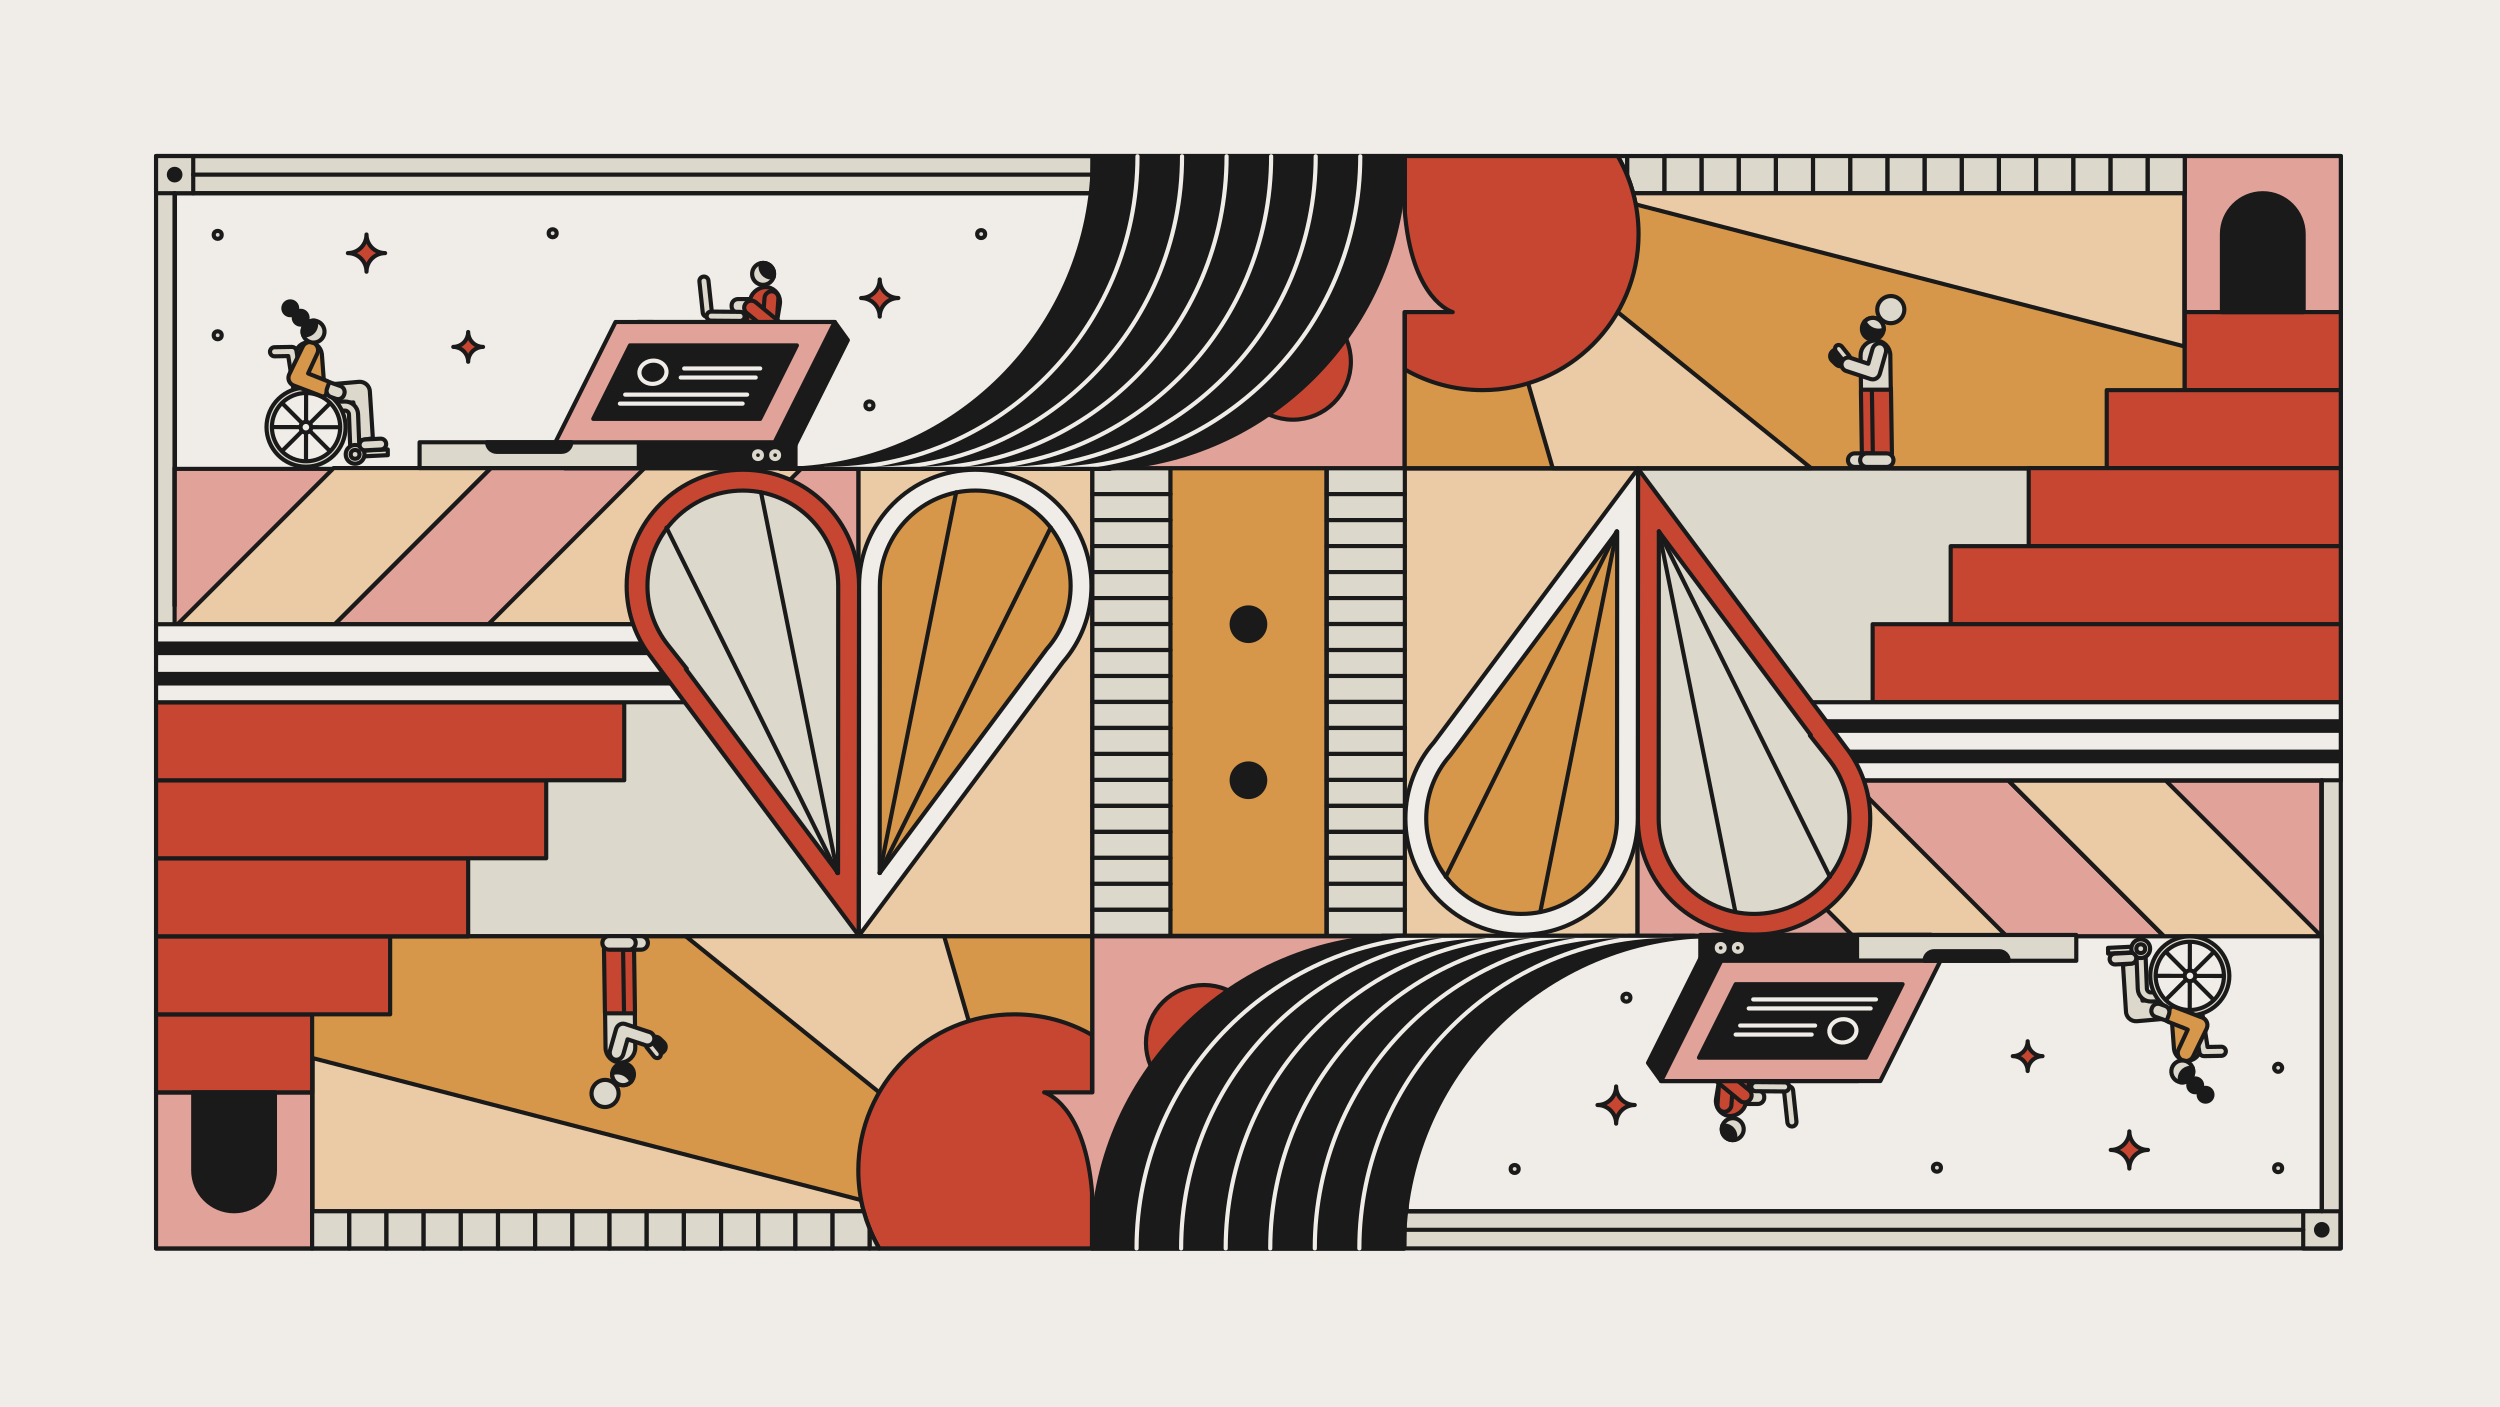 <?xml version="1.0" encoding="UTF-8"?>
<svg xmlns="http://www.w3.org/2000/svg" id="uuid-1ebfbb92-5d9c-464e-8e8c-2135dcf5ed34" viewBox="0 0 1200 675.36">
  <g id="uuid-4eacb23d-cb9f-4b96-8da6-571039897aca">
    <rect width="1200" height="675.36" style="fill:#f0ede8;"></rect>
    <rect x="74.91" y="74.9" width="1048.68" height="524.33" style="fill:#ddd8cc; stroke:#1a1a1a; stroke-linecap:round; stroke-linejoin:round; stroke-width:2px;"></rect>
    <rect x="411.99" y="218.06" width="112.36" height="231.37" style="fill:#eacba5; stroke:#1a1a1a; stroke-linecap:round; stroke-linejoin:round; stroke-width:2px;"></rect>
    <rect x="561.62" y="224.71" width="75.08" height="224.47" style="fill:#d6974a; stroke:#1a1a1a; stroke-linecap:round; stroke-linejoin:round; stroke-width:2px;"></rect>
    <rect x="83.81" y="224.71" width="328.18" height="74.9" style="fill:#e1a299; stroke:#1a1a1a; stroke-linecap:round; stroke-linejoin:round; stroke-width:2px;"></rect>
    <rect x="218.56" y="323.85" width="193.43" height="125.58" style="fill:#ddd8cc; stroke:#1a1a1a; stroke-linecap:round; stroke-linejoin:round; stroke-width:2px;"></rect>
    <g>
      <rect x="673.69" y="224.89" width="112.36" height="231.37" style="fill:#eacba5; stroke:#1a1a1a; stroke-linecap:round; stroke-linejoin:round; stroke-width:2px;"></rect>
      <rect x="786.04" y="374.71" width="328.18" height="74.9" style="fill:#e1a299; stroke:#1a1a1a; stroke-linecap:round; stroke-linejoin:round; stroke-width:2px;"></rect>
      <rect x="786.04" y="224.89" width="193.43" height="125.58" style="fill:#ddd8cc; stroke:#1a1a1a; stroke-linecap:round; stroke-linejoin:round; stroke-width:2px;"></rect>
    </g>
    <rect x="674.16" y="92.74" width="448.42" height="131.97" style="fill:#d6974a; stroke:#1a1a1a; stroke-linecap:round; stroke-linejoin:round; stroke-width:2px;"></rect>
    <rect x="83.97" y="92.74" width="448.73" height="132.32" style="fill:#f0ede8; stroke:#1a1a1a; stroke-linecap:round; stroke-linejoin:round; stroke-width:2px;"></rect>
    <g>
      <g>
        <polygon points="160.75 299.62 235.65 224.67 160.16 224.67 85.25 299.62 160.75 299.62" style="fill:#eacba5; stroke:#1a1a1a; stroke-linecap:round; stroke-linejoin:round; stroke-width:2px;"></polygon>
        <polygon points="236.27 299.62 311.18 224.67 235.68 224.67 160.78 299.62 236.27 299.62" style="fill:#e1a299; stroke:#1a1a1a; stroke-linecap:round; stroke-linejoin:round; stroke-width:2px;"></polygon>
      </g>
      <polygon points="309.96 299.62 384.86 224.67 309.37 224.67 234.46 299.62 309.96 299.62" style="fill:#eacba5; stroke:#1a1a1a; stroke-linecap:round; stroke-linejoin:round; stroke-width:2px;"></polygon>
    </g>
    <g>
      <polygon points="890.36 374.68 965.27 449.64 889.77 449.64 814.87 374.68 890.36 374.68" style="fill:#eacba5; stroke:#1a1a1a; stroke-linecap:round; stroke-linejoin:round; stroke-width:2px;"></polygon>
      <g>
        <polygon points="964.05 374.68 1038.95 449.64 963.46 449.64 888.55 374.68 964.05 374.68" style="fill:#e1a299; stroke:#1a1a1a; stroke-linecap:round; stroke-linejoin:round; stroke-width:2px;"></polygon>
        <polygon points="1039.57 374.68 1114.48 449.64 1038.98 449.64 964.08 374.68 1039.57 374.68" style="fill:#eacba5; stroke:#1a1a1a; stroke-linecap:round; stroke-linejoin:round; stroke-width:2px;"></polygon>
      </g>
    </g>
    <rect x="1048.69" y="74.9" width="74.91" height="112.12" style="fill:#e1a299; stroke:#1a1a1a; stroke-linecap:round; stroke-linejoin:round; stroke-width:2px;"></rect>
    <rect x="1048.68" y="149.81" width="74.91" height="37.45" style="fill:#c64632; stroke:#1a1a1a; stroke-linecap:round; stroke-linejoin:round; stroke-width:2px;"></rect>
    <rect x="1011.23" y="187.26" width="112.36" height="37.45" style="fill:#c64632; stroke:#1a1a1a; stroke-linecap:round; stroke-linejoin:round; stroke-width:2px;"></rect>
    <rect x="973.78" y="224.71" width="149.81" height="37.45" style="fill:#c64632; stroke:#1a1a1a; stroke-linecap:round; stroke-linejoin:round; stroke-width:2px;"></rect>
    <rect x="936.33" y="262.16" width="187.26" height="37.45" style="fill:#c64632; stroke:#1a1a1a; stroke-linecap:round; stroke-linejoin:round; stroke-width:2px;"></rect>
    <rect x="898.87" y="299.61" width="224.72" height="37.45" style="fill:#c64632; stroke:#1a1a1a; stroke-linecap:round; stroke-linejoin:round; stroke-width:2px;"></rect>
    <rect x="861.42" y="337.07" width="262.17" height="37.45" style="fill:#f0ede8; stroke:#1a1a1a; stroke-linecap:round; stroke-linejoin:round; stroke-width:2px;"></rect>
    <path d="m1086.14,92.75c-10.83,0-19.61,8.78-19.61,19.61v37.45h39.22v-37.45c0-10.83-8.78-19.61-19.61-19.61Z" style="fill:#1a1a1a; stroke:#1a1a1a; stroke-linecap:round; stroke-linejoin:round; stroke-width:2px;"></path>
    <g>
      <rect x="1030.84" y="74.9" width="17.84" height="17.84" style="fill:#ddd8cc; stroke:#1a1a1a; stroke-linecap:round; stroke-linejoin:round; stroke-width:2px;"></rect>
      <rect x="1012.99" y="74.9" width="17.84" height="17.84" style="fill:#ddd8cc; stroke:#1a1a1a; stroke-linecap:round; stroke-linejoin:round; stroke-width:2px;"></rect>
      <rect x="995.15" y="74.9" width="17.84" height="17.84" style="fill:#ddd8cc; stroke:#1a1a1a; stroke-linecap:round; stroke-linejoin:round; stroke-width:2px;"></rect>
      <rect x="977.3" y="74.9" width="17.84" height="17.84" style="fill:#ddd8cc; stroke:#1a1a1a; stroke-linecap:round; stroke-linejoin:round; stroke-width:2px;"></rect>
      <rect x="959.46" y="74.9" width="17.84" height="17.84" style="fill:#ddd8cc; stroke:#1a1a1a; stroke-linecap:round; stroke-linejoin:round; stroke-width:2px;"></rect>
      <rect x="941.61" y="74.9" width="17.84" height="17.84" style="fill:#ddd8cc; stroke:#1a1a1a; stroke-linecap:round; stroke-linejoin:round; stroke-width:2px;"></rect>
      <rect x="923.77" y="74.9" width="17.84" height="17.84" style="fill:#ddd8cc; stroke:#1a1a1a; stroke-linecap:round; stroke-linejoin:round; stroke-width:2px;"></rect>
      <rect x="905.92" y="74.9" width="17.84" height="17.84" style="fill:#ddd8cc; stroke:#1a1a1a; stroke-linecap:round; stroke-linejoin:round; stroke-width:2px;"></rect>
      <rect x="888.08" y="74.9" width="17.84" height="17.84" style="fill:#ddd8cc; stroke:#1a1a1a; stroke-linecap:round; stroke-linejoin:round; stroke-width:2px;"></rect>
      <rect x="870.24" y="74.9" width="17.84" height="17.84" style="fill:#ddd8cc; stroke:#1a1a1a; stroke-linecap:round; stroke-linejoin:round; stroke-width:2px;"></rect>
      <rect x="852.39" y="74.9" width="17.84" height="17.84" style="fill:#ddd8cc; stroke:#1a1a1a; stroke-linecap:round; stroke-linejoin:round; stroke-width:2px;"></rect>
      <rect x="834.55" y="74.9" width="17.84" height="17.84" style="fill:#ddd8cc; stroke:#1a1a1a; stroke-linecap:round; stroke-linejoin:round; stroke-width:2px;"></rect>
      <rect x="816.7" y="74.9" width="17.84" height="17.84" style="fill:#ddd8cc; stroke:#1a1a1a; stroke-linecap:round; stroke-linejoin:round; stroke-width:2px;"></rect>
      <rect x="798.86" y="74.9" width="17.84" height="17.84" style="fill:#ddd8cc; stroke:#1a1a1a; stroke-linecap:round; stroke-linejoin:round; stroke-width:2px;"></rect>
      <path d="m798.86,74.91v17.84h-14.94c-.8-2.94-1.77-5.81-2.91-8.59v-9.25h17.85Z" style="fill:#ddd8cc; stroke:#1a1a1a; stroke-linecap:round; stroke-linejoin:round; stroke-width:2px;"></path>
      <path d="m781.01,74.91v9.25c-1.3-3.2-2.81-6.29-4.52-9.25h4.52Z" style="fill:#ddd8cc; stroke:#1a1a1a; stroke-linecap:round; stroke-linejoin:round; stroke-width:2px;"></path>
    </g>
    <g>
      <polygon points="733.5 184.01 745.31 224.71 869.3 224.71 776.49 149.81 743.55 145.81 733.5 184.01" style="fill:#eacba5; stroke:#1a1a1a; stroke-linecap:round; stroke-linejoin:round; stroke-width:2px;"></polygon>
      <polyline points="785.15 98.11 1048.45 166.26 1048.45 92.75 783.92 92.75 785.15 98.11" style="fill:#eacba5; stroke:#1a1a1a; stroke-linecap:round; stroke-linejoin:round; stroke-width:2px;"></polyline>
      <path d="m786.51,112.35c0,41.37-33.53,74.91-74.9,74.91-13.57,0-26.3-3.61-37.27-9.92v-102.44h102.15c6.37,11.02,10.02,23.81,10.02,37.45Z" style="fill:#c64632; stroke:#1a1a1a; stroke-linecap:round; stroke-linejoin:round; stroke-width:2px;"></path>
    </g>
    <g>
      <rect x="524.34" y="224.71" width="37.45" height="12.47" style="fill:#ddd8cc; stroke:#1a1a1a; stroke-linecap:round; stroke-linejoin:round; stroke-width:2px;"></rect>
      <rect x="524.34" y="237.18" width="37.45" height="12.47" style="fill:#ddd8cc; stroke:#1a1a1a; stroke-linecap:round; stroke-linejoin:round; stroke-width:2px;"></rect>
      <rect x="524.34" y="249.65" width="37.45" height="12.47" style="fill:#ddd8cc; stroke:#1a1a1a; stroke-linecap:round; stroke-linejoin:round; stroke-width:2px;"></rect>
      <rect x="524.34" y="262.12" width="37.45" height="12.47" style="fill:#ddd8cc; stroke:#1a1a1a; stroke-linecap:round; stroke-linejoin:round; stroke-width:2px;"></rect>
      <rect x="524.34" y="274.6" width="37.45" height="12.47" style="fill:#ddd8cc; stroke:#1a1a1a; stroke-linecap:round; stroke-linejoin:round; stroke-width:2px;"></rect>
      <rect x="524.34" y="287.07" width="37.45" height="12.47" style="fill:#ddd8cc; stroke:#1a1a1a; stroke-linecap:round; stroke-linejoin:round; stroke-width:2px;"></rect>
      <rect x="524.34" y="299.54" width="37.45" height="12.47" style="fill:#ddd8cc; stroke:#1a1a1a; stroke-linecap:round; stroke-linejoin:round; stroke-width:2px;"></rect>
      <rect x="524.34" y="312.01" width="37.45" height="12.47" style="fill:#ddd8cc; stroke:#1a1a1a; stroke-linecap:round; stroke-linejoin:round; stroke-width:2px;"></rect>
      <rect x="524.34" y="324.48" width="37.45" height="12.47" style="fill:#ddd8cc; stroke:#1a1a1a; stroke-linecap:round; stroke-linejoin:round; stroke-width:2px;"></rect>
      <rect x="524.34" y="336.95" width="37.45" height="12.47" style="fill:#ddd8cc; stroke:#1a1a1a; stroke-linecap:round; stroke-linejoin:round; stroke-width:2px;"></rect>
      <rect x="524.34" y="349.42" width="37.45" height="12.47" style="fill:#ddd8cc; stroke:#1a1a1a; stroke-linecap:round; stroke-linejoin:round; stroke-width:2px;"></rect>
      <rect x="524.34" y="361.89" width="37.45" height="12.47" style="fill:#ddd8cc; stroke:#1a1a1a; stroke-linecap:round; stroke-linejoin:round; stroke-width:2px;"></rect>
      <rect x="524.34" y="374.36" width="37.45" height="12.47" style="fill:#ddd8cc; stroke:#1a1a1a; stroke-linecap:round; stroke-linejoin:round; stroke-width:2px;"></rect>
      <rect x="524.34" y="386.83" width="37.45" height="12.47" style="fill:#ddd8cc; stroke:#1a1a1a; stroke-linecap:round; stroke-linejoin:round; stroke-width:2px;"></rect>
      <rect x="524.34" y="399.31" width="37.45" height="12.47" style="fill:#ddd8cc; stroke:#1a1a1a; stroke-linecap:round; stroke-linejoin:round; stroke-width:2px;"></rect>
      <rect x="524.34" y="411.78" width="37.45" height="12.47" style="fill:#ddd8cc; stroke:#1a1a1a; stroke-linecap:round; stroke-linejoin:round; stroke-width:2px;"></rect>
      <rect x="524.34" y="424.25" width="37.45" height="12.47" style="fill:#ddd8cc; stroke:#1a1a1a; stroke-linecap:round; stroke-linejoin:round; stroke-width:2px;"></rect>
      <rect x="524.34" y="436.72" width="37.45" height="12.47" style="fill:#ddd8cc; stroke:#1a1a1a; stroke-linecap:round; stroke-linejoin:round; stroke-width:2px;"></rect>
    </g>
    <g>
      <rect x="636.88" y="224.71" width="37.45" height="12.47" style="fill:#ddd8cc; stroke:#1a1a1a; stroke-linecap:round; stroke-linejoin:round; stroke-width:2px;"></rect>
      <rect x="636.88" y="237.18" width="37.45" height="12.47" style="fill:#ddd8cc; stroke:#1a1a1a; stroke-linecap:round; stroke-linejoin:round; stroke-width:2px;"></rect>
      <rect x="636.88" y="249.65" width="37.45" height="12.47" style="fill:#ddd8cc; stroke:#1a1a1a; stroke-linecap:round; stroke-linejoin:round; stroke-width:2px;"></rect>
      <rect x="636.88" y="262.12" width="37.45" height="12.47" style="fill:#ddd8cc; stroke:#1a1a1a; stroke-linecap:round; stroke-linejoin:round; stroke-width:2px;"></rect>
      <rect x="636.88" y="274.6" width="37.45" height="12.47" style="fill:#ddd8cc; stroke:#1a1a1a; stroke-linecap:round; stroke-linejoin:round; stroke-width:2px;"></rect>
      <rect x="636.88" y="287.07" width="37.45" height="12.47" style="fill:#ddd8cc; stroke:#1a1a1a; stroke-linecap:round; stroke-linejoin:round; stroke-width:2px;"></rect>
      <rect x="636.88" y="299.54" width="37.45" height="12.47" style="fill:#ddd8cc; stroke:#1a1a1a; stroke-linecap:round; stroke-linejoin:round; stroke-width:2px;"></rect>
      <rect x="636.88" y="312.01" width="37.45" height="12.47" style="fill:#ddd8cc; stroke:#1a1a1a; stroke-linecap:round; stroke-linejoin:round; stroke-width:2px;"></rect>
      <rect x="636.88" y="324.48" width="37.45" height="12.47" style="fill:#ddd8cc; stroke:#1a1a1a; stroke-linecap:round; stroke-linejoin:round; stroke-width:2px;"></rect>
      <rect x="636.88" y="336.95" width="37.45" height="12.47" style="fill:#ddd8cc; stroke:#1a1a1a; stroke-linecap:round; stroke-linejoin:round; stroke-width:2px;"></rect>
      <rect x="636.88" y="349.42" width="37.45" height="12.47" style="fill:#ddd8cc; stroke:#1a1a1a; stroke-linecap:round; stroke-linejoin:round; stroke-width:2px;"></rect>
      <rect x="636.88" y="361.89" width="37.45" height="12.47" style="fill:#ddd8cc; stroke:#1a1a1a; stroke-linecap:round; stroke-linejoin:round; stroke-width:2px;"></rect>
      <rect x="636.88" y="374.36" width="37.45" height="12.47" style="fill:#ddd8cc; stroke:#1a1a1a; stroke-linecap:round; stroke-linejoin:round; stroke-width:2px;"></rect>
      <rect x="636.88" y="386.83" width="37.45" height="12.47" style="fill:#ddd8cc; stroke:#1a1a1a; stroke-linecap:round; stroke-linejoin:round; stroke-width:2px;"></rect>
      <rect x="636.88" y="399.31" width="37.45" height="12.47" style="fill:#ddd8cc; stroke:#1a1a1a; stroke-linecap:round; stroke-linejoin:round; stroke-width:2px;"></rect>
      <rect x="636.88" y="411.78" width="37.45" height="12.47" style="fill:#ddd8cc; stroke:#1a1a1a; stroke-linecap:round; stroke-linejoin:round; stroke-width:2px;"></rect>
      <rect x="636.88" y="424.25" width="37.45" height="12.47" style="fill:#ddd8cc; stroke:#1a1a1a; stroke-linecap:round; stroke-linejoin:round; stroke-width:2px;"></rect>
      <rect x="636.88" y="436.72" width="37.45" height="12.47" style="fill:#ddd8cc; stroke:#1a1a1a; stroke-linecap:round; stroke-linejoin:round; stroke-width:2px;"></rect>
    </g>
    <circle cx="599.25" cy="299.62" r="8.05" style="fill:#1a1a1a; stroke:#1a1a1a; stroke-linecap:round; stroke-linejoin:round; stroke-width:2px;"></circle>
    <circle cx="599.25" cy="374.52" r="8.05" style="fill:#1a1a1a; stroke:#1a1a1a; stroke-linecap:round; stroke-linejoin:round; stroke-width:2px;"></circle>
    <path d="m674.16,99.77v-24.87h-149.81v149.81h149.81v-74.9h23.15s-20.04-5.47-23.15-50.03h0Z" style="fill:#e1a299; stroke:#1a1a1a; stroke-linecap:round; stroke-linejoin:round; stroke-width:2px;"></path>
    <rect x="675.18" y="449.43" width="439.3" height="131.96" style="fill:#f0ede8; stroke:#1a1a1a; stroke-linecap:round; stroke-linejoin:round; stroke-width:2px;"></rect>
    <rect x="75.92" y="449.43" width="448.42" height="131.96" style="fill:#d6974a; stroke:#1a1a1a; stroke-linecap:round; stroke-linejoin:round; stroke-width:2px;"></rect>
    <rect x="74.91" y="524.33" width="74.91" height="74.91" style="fill:#e1a299; stroke:#1a1a1a; stroke-linecap:round; stroke-linejoin:round; stroke-width:2px;"></rect>
    <g>
      <polygon points="465.01 490.13 453.2 449.43 329.2 449.43 422.01 524.33 454.95 528.33 465.01 490.13" style="fill:#eacba5; stroke:#1a1a1a; stroke-linecap:round; stroke-linejoin:round; stroke-width:2px;"></polygon>
      <polyline points="413.35 576.04 150.05 507.88 150.05 581.39 414.59 581.39 413.35 576.04" style="fill:#eacba5; stroke:#1a1a1a; stroke-linecap:round; stroke-linejoin:round; stroke-width:2px;"></polyline>
      <path d="m411.99,561.79c0-41.37,33.53-74.91,74.9-74.91,13.57,0,26.3,3.61,37.27,9.92v102.44h-102.15c-6.37-11.02-10.02-23.81-10.02-37.45Z" style="fill:#c64632; stroke:#1a1a1a; stroke-linecap:round; stroke-linejoin:round; stroke-width:2px;"></path>
    </g>
    <rect x="74.91" y="486.88" width="74.91" height="37.45" style="fill:#c64632; stroke:#1a1a1a; stroke-linecap:round; stroke-linejoin:round; stroke-width:2px;"></rect>
    <rect x="74.91" y="449.43" width="112.36" height="37.45" style="fill:#c64632; stroke:#1a1a1a; stroke-linecap:round; stroke-linejoin:round; stroke-width:2px;"></rect>
    <rect x="74.91" y="411.97" width="149.81" height="37.45" style="fill:#c64632; stroke:#1a1a1a; stroke-linecap:round; stroke-linejoin:round; stroke-width:2px;"></rect>
    <rect x="74.92" y="374.52" width="187.26" height="37.45" style="fill:#c64632; stroke:#1a1a1a; stroke-linecap:round; stroke-linejoin:round; stroke-width:2px;"></rect>
    <rect x="74.91" y="337.08" width="224.72" height="37.45" style="fill:#c64632; stroke:#1a1a1a; stroke-linecap:round; stroke-linejoin:round; stroke-width:2px;"></rect>
    <rect x="74.91" y="299.63" width="262.17" height="37.45" style="fill:#f0ede8; stroke:#1a1a1a; stroke-linecap:round; stroke-linejoin:round; stroke-width:2px;"></rect>
    <path d="m112.36,581.39c10.83,0,19.61-8.78,19.61-19.61v-37.45h-39.22v37.45c0,10.83,8.78,19.61,19.61,19.61Z" style="fill:#1a1a1a; stroke:#1a1a1a; stroke-linecap:round; stroke-linejoin:round; stroke-width:2px;"></path>
    <g>
      <rect x="149.82" y="581.4" width="17.84" height="17.84" style="fill:#ddd8cc; stroke:#1a1a1a; stroke-linecap:round; stroke-linejoin:round; stroke-width:2px;"></rect>
      <rect x="167.67" y="581.4" width="17.84" height="17.84" style="fill:#ddd8cc; stroke:#1a1a1a; stroke-linecap:round; stroke-linejoin:round; stroke-width:2px;"></rect>
      <rect x="185.51" y="581.4" width="17.84" height="17.84" style="fill:#ddd8cc; stroke:#1a1a1a; stroke-linecap:round; stroke-linejoin:round; stroke-width:2px;"></rect>
      <rect x="203.36" y="581.4" width="17.84" height="17.84" style="fill:#ddd8cc; stroke:#1a1a1a; stroke-linecap:round; stroke-linejoin:round; stroke-width:2px;"></rect>
      <rect x="221.2" y="581.4" width="17.84" height="17.84" style="fill:#ddd8cc; stroke:#1a1a1a; stroke-linecap:round; stroke-linejoin:round; stroke-width:2px;"></rect>
      <rect x="239.05" y="581.4" width="17.84" height="17.84" style="fill:#ddd8cc; stroke:#1a1a1a; stroke-linecap:round; stroke-linejoin:round; stroke-width:2px;"></rect>
      <rect x="256.89" y="581.4" width="17.84" height="17.84" style="fill:#ddd8cc; stroke:#1a1a1a; stroke-linecap:round; stroke-linejoin:round; stroke-width:2px;"></rect>
      <rect x="274.74" y="581.4" width="17.84" height="17.84" style="fill:#ddd8cc; stroke:#1a1a1a; stroke-linecap:round; stroke-linejoin:round; stroke-width:2px;"></rect>
      <rect x="292.58" y="581.4" width="17.84" height="17.84" style="fill:#ddd8cc; stroke:#1a1a1a; stroke-linecap:round; stroke-linejoin:round; stroke-width:2px;"></rect>
      <rect x="310.43" y="581.4" width="17.84" height="17.84" style="fill:#ddd8cc; stroke:#1a1a1a; stroke-linecap:round; stroke-linejoin:round; stroke-width:2px;"></rect>
      <rect x="328.27" y="581.4" width="17.84" height="17.84" style="fill:#ddd8cc; stroke:#1a1a1a; stroke-linecap:round; stroke-linejoin:round; stroke-width:2px;"></rect>
      <rect x="346.12" y="581.4" width="17.84" height="17.84" style="fill:#ddd8cc; stroke:#1a1a1a; stroke-linecap:round; stroke-linejoin:round; stroke-width:2px;"></rect>
      <rect x="363.96" y="581.4" width="17.84" height="17.84" style="fill:#ddd8cc; stroke:#1a1a1a; stroke-linecap:round; stroke-linejoin:round; stroke-width:2px;"></rect>
      <rect x="381.81" y="581.4" width="17.84" height="17.84" style="fill:#ddd8cc; stroke:#1a1a1a; stroke-linecap:round; stroke-linejoin:round; stroke-width:2px;"></rect>
      <path d="m399.64,599.23v-17.84h14.94c.8,2.94,1.77,5.81,2.91,8.59v9.25h-17.85Z" style="fill:#ddd8cc; stroke:#1a1a1a; stroke-linecap:round; stroke-linejoin:round; stroke-width:2px;"></path>
      <path d="m417.49,599.23v-9.25c1.3,3.2,2.81,6.29,4.52,9.25h-4.52Z" style="fill:#ddd8cc; stroke:#1a1a1a; stroke-linecap:round; stroke-linejoin:round; stroke-width:2px;"></path>
    </g>
    <path d="m524.35,574.37v24.87h149.81v-149.81h-149.81v74.9h-23.15s20.04,5.47,23.15,50.03h0Z" style="fill:#e1a299; stroke:#1a1a1a; stroke-linecap:round; stroke-linejoin:round; stroke-width:2px;"></path>
    <g>
      <rect x="74.91" y="308.9" width="274.25" height="4.55" style="fill:#1a1a1a; stroke:#1a1a1a; stroke-linecap:round; stroke-linejoin:round; stroke-width:2px;"></rect>
      <rect x="74.91" y="323.49" width="274.25" height="4.55" style="fill:#1a1a1a; stroke:#1a1a1a; stroke-linecap:round; stroke-linejoin:round; stroke-width:2px;"></rect>
    </g>
    <g>
      <rect x="849.1" y="346.23" width="274.25" height="4.55" style="fill:#1a1a1a; stroke:#1a1a1a; stroke-linecap:round; stroke-linejoin:round; stroke-width:2px;"></rect>
      <rect x="849.1" y="360.82" width="274.25" height="4.55" style="fill:#1a1a1a; stroke:#1a1a1a; stroke-linecap:round; stroke-linejoin:round; stroke-width:2px;"></rect>
    </g>
    <g>
      <g>
        <rect x="74.91" y="74.9" width="17.84" height="17.84" style="fill:#ddd8cc; stroke:#1a1a1a; stroke-linecap:round; stroke-linejoin:round; stroke-width:2px;"></rect>
        <circle cx="83.83" cy="83.82" r="2.76" style="fill:#1a1a1a; stroke:#1a1a1a; stroke-linecap:round; stroke-linejoin:round; stroke-width:2px;"></circle>
      </g>
      <line x1="92.75" y1="92.74" x2="523.91" y2="92.74" style="fill:none; stroke:#1a1a1a; stroke-linecap:round; stroke-linejoin:round; stroke-width:2px;"></line>
      <line x1="92.75" y1="83.82" x2="523.91" y2="83.82" style="fill:none; stroke:#1a1a1a; stroke-linecap:round; stroke-linejoin:round; stroke-width:2px;"></line>
      <line x1="83.81" y1="92.74" x2="83.81" y2="290.72" style="fill:none; stroke:#1a1a1a; stroke-linecap:round; stroke-linejoin:round; stroke-width:2px;"></line>
    </g>
    <g>
      <g>
        <rect x="1105.54" y="581.4" width="17.84" height="17.84" style="fill:#ddd8cc; stroke:#1a1a1a; stroke-linecap:round; stroke-linejoin:round; stroke-width:2px;"></rect>
        <circle cx="1114.45" cy="590.31" r="2.76" style="fill:#1a1a1a; stroke:#1a1a1a; stroke-linecap:round; stroke-linejoin:round; stroke-width:2px;"></circle>
      </g>
      <line x1="1105.53" y1="581.39" x2="674.37" y2="581.39" style="fill:none; stroke:#1a1a1a; stroke-linecap:round; stroke-linejoin:round; stroke-width:2px;"></line>
      <line x1="1105.53" y1="590.31" x2="674.37" y2="590.31" style="fill:none; stroke:#1a1a1a; stroke-linecap:round; stroke-linejoin:round; stroke-width:2px;"></line>
      <line x1="1114.48" y1="581.39" x2="1114.48" y2="374.52" style="fill:none; stroke:#1a1a1a; stroke-linecap:round; stroke-linejoin:round; stroke-width:2px;"></line>
    </g>
    <line x1="92.75" y1="74.9" x2="523.91" y2="74.9" style="fill:none; stroke:#1a1a1a; stroke-linecap:round; stroke-linejoin:round; stroke-width:2px;"></line>
    <path d="m412.35,281.32h0v-.07c0-30.81-24.98-55.78-55.78-55.78s-55.78,24.98-55.78,55.78c0,13.1,4.53,25.14,12.09,34.66h-.02l98.87,132.58.52.7.1-167.87Z" style="fill:#c64632; stroke:#1a1a1a; stroke-linecap:round; stroke-linejoin:round; stroke-width:2px;"></path>
    <path d="m329.23,321.14l.44-.14-8.97-11.31c-6.49-8.17-9.92-18.01-9.92-28.44,0-25.25,20.54-45.78,45.78-45.78s45.78,20.54,45.78,45.78l-.08,137.83-73.04-97.93h.01Z" style="fill:#ddd8cc; stroke:#1a1a1a; stroke-linecap:round; stroke-linejoin:round; stroke-width:2px;"></path>
    <path d="m412.25,449.19l.52-.7,97.41-130.61c8.54-9.8,13.73-22.6,13.73-36.63,0-30.81-24.98-55.78-55.78-55.78s-55.78,24.98-55.78,55.78v.07l-.1,167.87h0Z" style="fill:#f0ede8; stroke:#1a1a1a; stroke-linecap:round; stroke-linejoin:round; stroke-width:2px;"></path>
    <path d="m422.34,281.1c.08-25.18,20.59-45.64,45.78-45.64s45.78,20.54,45.78,45.78c0,11.05-4,21.72-11.27,30.06l-.25.29-80.13,107.44.08-137.93h0Z" style="fill:#d6974a; stroke:#1a1a1a; stroke-linecap:round; stroke-linejoin:round; stroke-width:2px;"></path>
    <circle cx="620.6" cy="173.63" r="27.82" style="fill:#c64632; stroke:#1a1a1a; stroke-linecap:round; stroke-linejoin:round; stroke-width:2px;"></circle>
    <g>
      <path d="m524.27,225.07c82.87,0,150.05-67.18,150.05-150.05h-149.72c0,82.87-67.18,150.05-150.05,150.05h149.72Z" style="fill:#1a1a1a; stroke:#1a1a1a; stroke-linecap:round; stroke-linejoin:round; stroke-width:2px;"></path>
      <path d="m502.88,225.07c82.87,0,150.05-67.18,150.05-150.05" style="fill:none; stroke:#f0ede8; stroke-linecap:round; stroke-linejoin:round; stroke-width:2px;"></path>
      <path d="m631.54,75.02c0,82.87-67.18,150.05-150.05,150.05" style="fill:none; stroke:#f0ede8; stroke-linecap:round; stroke-linejoin:round; stroke-width:2px;"></path>
      <path d="m610.15,75.02c0,82.87-67.18,150.05-150.05,150.05" style="fill:none; stroke:#f0ede8; stroke-linecap:round; stroke-linejoin:round; stroke-width:2px;"></path>
      <path d="m588.76,75.02c0,82.87-67.18,150.05-150.05,150.05" style="fill:none; stroke:#f0ede8; stroke-linecap:round; stroke-linejoin:round; stroke-width:2px;"></path>
      <path d="m567.38,75.02c0,82.87-67.18,150.05-150.05,150.05" style="fill:none; stroke:#f0ede8; stroke-linecap:round; stroke-linejoin:round; stroke-width:2px;"></path>
      <path d="m545.99,75.02c0,82.87-67.18,150.05-150.05,150.05" style="fill:none; stroke:#f0ede8; stroke-linecap:round; stroke-linejoin:round; stroke-width:2px;"></path>
    </g>
    <g>
      <circle cx="577.88" cy="500.63" r="27.82" style="fill:#c64632; stroke:#1a1a1a; stroke-linecap:round; stroke-linejoin:round; stroke-width:2px;"></circle>
      <g>
        <path d="m674.21,449.19c-82.87,0-150.05,67.18-150.05,150.05h149.72c0-82.87,67.18-150.05,150.05-150.05h-149.72,0Z" style="fill:#1a1a1a; stroke:#1a1a1a; stroke-linecap:round; stroke-linejoin:round; stroke-width:2px;"></path>
        <path d="m695.6,449.19c-82.87,0-150.05,67.18-150.05,150.05" style="fill:none; stroke:#f0ede8; stroke-linecap:round; stroke-linejoin:round; stroke-width:2px;"></path>
        <path d="m566.94,599.24c0-82.87,67.18-150.05,150.05-150.05" style="fill:none; stroke:#f0ede8; stroke-linecap:round; stroke-linejoin:round; stroke-width:2px;"></path>
        <path d="m588.33,599.24c0-82.87,67.18-150.05,150.05-150.05" style="fill:none; stroke:#f0ede8; stroke-linecap:round; stroke-linejoin:round; stroke-width:2px;"></path>
        <path d="m609.72,599.24c0-82.87,67.18-150.05,150.05-150.05" style="fill:none; stroke:#f0ede8; stroke-linecap:round; stroke-linejoin:round; stroke-width:2px;"></path>
        <path d="m631.1,599.24c0-82.87,67.18-150.05,150.05-150.05" style="fill:none; stroke:#f0ede8; stroke-linecap:round; stroke-linejoin:round; stroke-width:2px;"></path>
        <path d="m652.49,599.24c0-82.87,67.18-150.05,150.05-150.05" style="fill:none; stroke:#f0ede8; stroke-linecap:round; stroke-linejoin:round; stroke-width:2px;"></path>
      </g>
    </g>
    <path d="m786.16,392.82h0v.07c0,30.81,24.98,55.78,55.78,55.78s55.78-24.98,55.78-55.78c0-13.1-4.53-25.14-12.09-34.66h.02l-98.87-132.58-.52-.7-.1,167.87Z" style="fill:#c64632; stroke:#1a1a1a; stroke-linecap:round; stroke-linejoin:round; stroke-width:2px;"></path>
    <path d="m841.94,438.68c-25.25,0-45.78-20.54-45.78-45.78l.08-137.83,72.96,97.83-.45.14,9.05,11.42c6.49,8.17,9.92,18.01,9.92,28.44,0,25.25-20.54,45.78-45.78,45.78h0Z" style="fill:#ddd8cc; stroke:#1a1a1a; stroke-linecap:round; stroke-linejoin:round; stroke-width:2px;"></path>
    <path d="m786.25,224.95l-.52.7-97.41,130.61c-8.54,9.8-13.73,22.6-13.73,36.63,0,30.81,24.98,55.78,55.78,55.78s55.78-24.98,55.78-55.78v-.07l.1-167.87h0Z" style="fill:#f0ede8; stroke:#1a1a1a; stroke-linecap:round; stroke-linejoin:round; stroke-width:2px;"></path>
    <path d="m730.37,438.68c-25.25,0-45.78-20.54-45.78-45.78,0-11.05,4-21.72,11.27-30.06l.25-.29,80.13-107.44-.08,137.97c-.11,25.16-20.6,45.59-45.78,45.59h-.01Z" style="fill:#d6974a; stroke:#1a1a1a; stroke-linecap:round; stroke-linejoin:round; stroke-width:2px;"></path>
    <g>
      <line x1="422.27" y1="419.03" x2="504.33" y2="253.26" style="fill:none; stroke:#1a1a1a; stroke-linecap:round; stroke-linejoin:round; stroke-width:2px;"></line>
      <line x1="422.27" y1="419.03" x2="458.95" y2="236.39" style="fill:none; stroke:#1a1a1a; stroke-linecap:round; stroke-linejoin:round; stroke-width:2px;"></line>
    </g>
    <g>
      <line x1="401.98" y1="419.03" x2="319.92" y2="253.26" style="fill:none; stroke:#1a1a1a; stroke-linecap:round; stroke-linejoin:round; stroke-width:2px;"></line>
      <line x1="401.98" y1="419.03" x2="365.3" y2="236.39" style="fill:none; stroke:#1a1a1a; stroke-linecap:round; stroke-linejoin:round; stroke-width:2px;"></line>
    </g>
    <g>
      <g>
        <line x1="776.01" y1="255.11" x2="693.95" y2="420.88" style="fill:none; stroke:#1a1a1a; stroke-linecap:round; stroke-linejoin:round; stroke-width:2px;"></line>
        <line x1="776.01" y1="255.11" x2="739.33" y2="437.75" style="fill:none; stroke:#1a1a1a; stroke-linecap:round; stroke-linejoin:round; stroke-width:2px;"></line>
      </g>
      <g>
        <line x1="796.3" y1="255.11" x2="878.36" y2="420.88" style="fill:none; stroke:#1a1a1a; stroke-linecap:round; stroke-linejoin:round; stroke-width:2px;"></line>
        <line x1="796.3" y1="255.11" x2="832.98" y2="437.75" style="fill:none; stroke:#1a1a1a; stroke-linecap:round; stroke-linejoin:round; stroke-width:2px;"></line>
      </g>
    </g>
    <line x1="532.7" y1="225.07" x2="378.2" y2="225.07" style="fill:none; stroke:#1a1a1a; stroke-linecap:round; stroke-linejoin:round; stroke-width:2px;"></line>
    <line x1="813.35" y1="449.19" x2="663.39" y2="449.19" style="fill:none; stroke:#1a1a1a; stroke-linecap:round; stroke-linejoin:round; stroke-width:2px;"></line>
    <g>
      <g>
        <path d="m184.85,121.49c-4.93,0-8.93,3.99-8.93,8.92,0-4.93-4-8.92-8.93-8.92,4.93,0,8.93-4,8.93-8.93,0,4.93,4,8.93,8.93,8.93Z" style="fill:#c64632; stroke:#1a1a1a; stroke-linecap:round; stroke-linejoin:round; stroke-width:2px;"></path>
        <path d="m431.2,143.06c-4.93,0-8.93,3.99-8.93,8.92,0-4.93-4-8.92-8.93-8.92,4.93,0,8.93-4,8.93-8.93,0,4.93,4,8.93,8.93,8.93h0Z" style="fill:#c64632; stroke:#1a1a1a; stroke-linecap:round; stroke-linejoin:round; stroke-width:2px;"></path>
        <path d="m231.86,166.51c-3.94,0-7.14,3.19-7.14,7.14,0-3.94-3.2-7.14-7.14-7.14,3.94,0,7.14-3.2,7.14-7.14,0,3.94,3.2,7.14,7.14,7.14Z" style="fill:#c64632; stroke:#1a1a1a; stroke-linecap:round; stroke-linejoin:round; stroke-width:2px;"></path>
        <circle cx="265.28" cy="111.96" r="1.91" style="fill:#ddd8cc; stroke:#1a1a1a; stroke-linecap:round; stroke-linejoin:round; stroke-width:2px;"></circle>
        <circle cx="104.5" cy="160.93" r="1.91" style="fill:#ddd8cc; stroke:#1a1a1a; stroke-linecap:round; stroke-linejoin:round; stroke-width:2px;"></circle>
        <circle cx="470.96" cy="112.36" r="1.91" style="fill:#ddd8cc; stroke:#1a1a1a; stroke-linecap:round; stroke-linejoin:round; stroke-width:2px;"></circle>
        <circle cx="417.33" cy="194.58" r="1.91" style="fill:#ddd8cc; stroke:#1a1a1a; stroke-linecap:round; stroke-linejoin:round; stroke-width:2px;"></circle>
        <circle cx="104.5" cy="112.73" r="1.91" style="fill:#ddd8cc; stroke:#1a1a1a; stroke-linecap:round; stroke-linejoin:round; stroke-width:2px;"></circle>
      </g>
      <g>
        <rect x="350.02" y="146.24" width="31.59" height="14.35" rx="7.17" ry="7.17" transform="translate(153.83 488.71) rotate(-80.45)" style="fill:#c64632; stroke:#1a1a1a; stroke-linecap:round; stroke-linejoin:round; stroke-width:2px;"></rect>
        <path d="m354.22,143.55h5.65v3.45c0,1.68-1.37,3.05-3.05,3.05h-2.6c-1.68,0-3.05-1.37-3.05-3.05v-.39c0-1.68,1.37-3.05,3.05-3.05h0Z" style="fill:#ddd8cc; stroke:#1a1a1a; stroke-linecap:round; stroke-linejoin:round; stroke-width:2px;"></path>
        <rect x="355.42" y="150.52" width="28.19" height="6.69" rx="3.34" ry="3.34" transform="translate(188.69 510.96) rotate(-85.75)" style="fill:#c64632; stroke:#1a1a1a; stroke-linecap:round; stroke-linejoin:round; stroke-width:2px;"></rect>
        <rect x="364.45" y="140.94" width="6.69" height="25.29" rx="3.18" ry="3.18" transform="translate(15.34 339.69) rotate(-50.5)" style="fill:#c64632; stroke:#1a1a1a; stroke-linecap:round; stroke-linejoin:round; stroke-width:2px;"></rect>
        <path d="m362.14,128.2c-1.8,2.29-1.41,5.61.88,7.41s5.6,1.4,7.4-.89c.38-.49.67-1.02.84-1.58.71-2.05.08-4.39-1.72-5.81-1.23-.97-2.77-1.31-4.19-1.04-1.23.21-2.37.85-3.2,1.91h0Z" style="fill:#ddd8cc; stroke:#1a1a1a; stroke-linecap:round; stroke-linejoin:round; stroke-width:2px;"></path>
        <path d="m365.35,126.29c-.7,2.04-.06,4.39,1.74,5.8,1.23.97,2.76,1.3,4.17,1.05.71-2.05.08-4.39-1.72-5.81-1.23-.97-2.77-1.31-4.19-1.04Z" style="fill:#1a1a1a; stroke:#1a1a1a; stroke-linecap:round; stroke-linejoin:round; stroke-width:2px;"></path>
        <g>
          <path d="m339.84,152.06h0c-1.23.19-2.37-.68-2.51-1.92l-1.61-14.97c-.12-1.16.68-2.21,1.83-2.39h0c1.23-.19,2.37.68,2.51,1.92l1.61,14.97c.12,1.16-.68,2.21-1.83,2.39Z" style="fill:#ddd8cc; stroke:#1a1a1a; stroke-linecap:round; stroke-linejoin:round; stroke-width:2px;"></path>
          <path d="m339.17,151.82h0c-.05-1.24.96-2.27,2.2-2.26l13.9.13c1.16,0,2.12.93,2.16,2.1h0c.05,1.24-.96,2.27-2.2,2.26l-13.9-.13c-1.16,0-2.12-.93-2.16-2.1Z" style="fill:#ddd8cc; stroke:#1a1a1a; stroke-linecap:round; stroke-linejoin:round; stroke-width:2px;"></path>
        </g>
      </g>
      <g>
        <g>
          <polygon points="406.96 163.26 376.24 224.72 271 224.72 306.08 154.55 400.69 154.56 406.96 163.26" style="fill:#1a1a1a; stroke:#1a1a1a; stroke-linecap:round; stroke-linejoin:round; stroke-width:2px;"></polygon>
          <rect x="271" y="212.29" width="110.85" height="12.38" style="fill:#1a1a1a; stroke:#1a1a1a; stroke-linecap:round; stroke-linejoin:round; stroke-width:2px;"></rect>
          <rect x="201.4" y="212.29" width="105.23" height="12.38" style="fill:#ddd8cc; stroke:#1a1a1a; stroke-linecap:round; stroke-linejoin:round; stroke-width:2px;"></rect>
          <polygon points="266.58 212.29 295.45 154.56 400.69 154.56 371.82 212.29 266.58 212.29" style="fill:#e1a299; stroke:#1a1a1a; stroke-linecap:round; stroke-linejoin:round; stroke-width:2px;"></polygon>
          <polygon points="284.77 201.05 302.39 165.8 382.5 165.8 364.87 201.05 284.77 201.05" style="fill:#1a1a1a; stroke:#1a1a1a; stroke-linecap:round; stroke-linejoin:round; stroke-width:2px;"></polygon>
          <path d="m233.81,212.29h40.39c0,2.53-2.06,4.59-4.59,4.59h-31.21c-2.53,0-4.59-2.06-4.59-4.59h0Z" style="fill:#1a1a1a; stroke:#1a1a1a; stroke-linecap:round; stroke-linejoin:round; stroke-width:2px;"></path>
          <circle cx="372.07" cy="218.48" r="1.87" style="fill:none; stroke:#ddd8cc; stroke-linecap:round; stroke-linejoin:round; stroke-width:2px;"></circle>
          <circle cx="363.84" cy="218.48" r="1.87" style="fill:none; stroke:#ddd8cc; stroke-linecap:round; stroke-linejoin:round; stroke-width:2px;"></circle>
        </g>
        <g>
          <ellipse cx="313.42" cy="178.68" rx="6.53" ry="5.58" transform="translate(-19.56 39.82) rotate(-7.05)" style="fill:none; stroke:#f0ede8; stroke-linecap:round; stroke-linejoin:round; stroke-width:2px;"></ellipse>
          <g>
            <line x1="364.89" y1="176.87" x2="328.41" y2="176.87" style="fill:none; stroke:#f0ede8; stroke-linecap:round; stroke-linejoin:round; stroke-width:2px;"></line>
            <line x1="362.73" y1="181.21" x2="326.76" y2="181.21" style="fill:none; stroke:#f0ede8; stroke-linecap:round; stroke-linejoin:round; stroke-width:2px;"></line>
          </g>
          <g>
            <line x1="358.62" y1="189.42" x2="300.09" y2="189.42" style="fill:none; stroke:#f0ede8; stroke-linecap:round; stroke-linejoin:round; stroke-width:2px;"></line>
            <line x1="356.46" y1="193.74" x2="297.55" y2="193.74" style="fill:none; stroke:#f0ede8; stroke-linecap:round; stroke-linejoin:round; stroke-width:2px;"></line>
          </g>
        </g>
      </g>
      <g>
        <g>
          <path d="m153.05,186.59l-7.5.89c-1.37.16-2.62-.82-2.78-2.19l-1.03-13.76c-.42-3.55,2.11-6.78,5.67-7.2h0c3.49-.42,6.66,2.08,7.08,5.57l1.01,13.58c.18,1.53-.91,2.92-2.44,3.11h0Z" style="fill:#d6974a; stroke:#1a1a1a; stroke-linecap:round; stroke-linejoin:round; stroke-width:2px;"></path>
          <polygon points="186.15 218.48 173.18 219.12 173.15 216.36 186.12 215.72 186.15 218.48" style="fill:#ddd8cc; stroke:#1a1a1a; stroke-linecap:round; stroke-linejoin:round; stroke-width:2px;"></polygon>
          <path d="m143.52,197.18c-.64-.27-1.14-.84-1.3-1.57l-3.85-24.7-6.55.12c-1.21.02-2.2-.94-2.23-2.14-.02-1.21.94-2.2,2.14-2.23l8.37-.15c1.05-.02,1.97.71,2.18,1.74l4.21,26.47c.24,1.18-.52,2.34-1.7,2.58-.45.09-.89.04-1.29-.12h.02Z" style="fill:#ddd8cc; stroke:#1a1a1a; stroke-linecap:round; stroke-linejoin:round; stroke-width:2px;"></path>
          <path d="m178.96,210.36l-7.61,1.29-1.75-18.49-20.93,1.96c-2.69.17-5-1.87-5.17-4.55-.17-2.69,1.87-5,4.55-5.17l24.32-2.13c1.35-.08,2.67.4,3.66,1.33.98.93,1.53,2.23,1.52,3.58l1.42,22.19h-.01Z" style="fill:#ddd8cc; stroke:#1a1a1a; stroke-linecap:round; stroke-linejoin:round; stroke-width:2px;"></path>
          <path d="m169.6,220.11c-.76-.32-1.3-1.05-1.34-1.93l-.76-19.28c-.04-1.02-.9-1.83-1.93-1.8l-19.88.61c-1.21.04-2.21-.91-2.25-2.12-.04-1.21.91-2.22,2.12-2.25l19.88-.61c3.41-.11,6.3,2.58,6.43,6l.76,19.28c.05,1.21-.89,2.22-2.1,2.27-.33,0-.64-.05-.93-.17h0Z" style="fill:#ddd8cc; stroke:#1a1a1a; stroke-linecap:round; stroke-linejoin:round; stroke-width:2px;"></path>
          <g>
            <circle cx="170.45" cy="218.1" r="4.51" style="fill:#ddd8cc; stroke:#1a1a1a; stroke-linecap:round; stroke-linejoin:round; stroke-width:2px;"></circle>
            <circle cx="170.45" cy="218.1" r="2.12" style="fill:#ddd8cc; stroke:#1a1a1a; stroke-linecap:round; stroke-linejoin:round; stroke-width:2px;"></circle>
          </g>
          <g>
            <circle cx="146.9" cy="205.03" r="17.29" style="fill:#f0ede8; stroke:#1a1a1a; stroke-linecap:round; stroke-linejoin:round; stroke-width:2px;"></circle>
            <line x1="146.87" y1="223.28" x2="146.9" y2="207.62" style="fill:none; stroke:#1a1a1a; stroke-linecap:round; stroke-linejoin:round; stroke-width:2px;"></line>
            <line x1="146.91" y1="202.5" x2="146.94" y2="186.78" style="fill:none; stroke:#1a1a1a; stroke-linecap:round; stroke-linejoin:round; stroke-width:2px;"></line>
            <line x1="144.27" y1="205.02" x2="128.65" y2="204.99" style="fill:none; stroke:#1a1a1a; stroke-linecap:round; stroke-linejoin:round; stroke-width:2px;"></line>
            <line x1="165.15" y1="205.07" x2="149.41" y2="205.04" style="fill:none; stroke:#1a1a1a; stroke-linecap:round; stroke-linejoin:round; stroke-width:2px;"></line>
            <line x1="145.04" y1="206.89" x2="133.97" y2="217.91" style="fill:none; stroke:#1a1a1a; stroke-linecap:round; stroke-linejoin:round; stroke-width:2px;"></line>
            <line x1="159.84" y1="192.15" x2="148.68" y2="203.27" style="fill:none; stroke:#1a1a1a; stroke-linecap:round; stroke-linejoin:round; stroke-width:2px;"></line>
            <line x1="145.07" y1="203.19" x2="134.02" y2="192.1" style="fill:none; stroke:#1a1a1a; stroke-linecap:round; stroke-linejoin:round; stroke-width:2px;"></line>
            <line x1="159.78" y1="217.96" x2="148.7" y2="206.83" style="fill:none; stroke:#1a1a1a; stroke-linecap:round; stroke-linejoin:round; stroke-width:2px;"></line>
            <path d="m145.84,207.43c-1.31-.55-1.92-2.06-1.38-3.36s2.06-1.92,3.36-1.38,1.92,2.06,1.38,3.36-2.06,1.92-3.36,1.38Z" style="fill:#f0ede8; stroke:#1a1a1a; stroke-linecap:round; stroke-linejoin:round; stroke-width:2px;"></path>
          </g>
          <path d="m139.56,222.54c-9.65-4.05-14.21-15.2-10.16-24.85,4.05-9.65,15.2-14.21,24.85-10.16,9.65,4.05,14.21,15.2,10.16,24.85-4.05,9.65-15.2,14.21-24.85,10.16Zm13.69-32.62c-8.33-3.5-17.95.44-21.45,8.77s.44,17.95,8.77,21.45,17.95-.44,21.45-8.77-.44-17.95-8.77-21.45Z" style="fill:#ddd8cc; stroke:#1a1a1a; stroke-linecap:round; stroke-linejoin:round; stroke-width:2px;"></path>
          <path d="m149.01,179.71l8.37,3.31c.72.28,1.08,1.08.81,1.81l-1.69,4.43c-.32.83-1.25,1.25-2.08.93l-13.48-5.16c-2-.76-3-3.01-2.24-5.01,0-.02.02-.05.03-.07l.1-.26,6.47-13.29c.91-1.94,3.21-2.78,5.15-1.87,1.94.91,2.78,3.21,1.87,5.15l-4.42,9.56,1.11.47h0Z" style="fill:#d6974a; stroke:#1a1a1a; stroke-linecap:round; stroke-linejoin:round; stroke-width:2px;"></path>
        </g>
        <g>
          <path d="m154.64,155.91c1.8,2.29,1.41,5.61-.88,7.41-2.29,1.8-5.6,1.4-7.4-.89-.38-.49-.67-1.02-.84-1.58-.71-2.05-.08-4.39,1.72-5.81,1.23-.97,2.77-1.31,4.19-1.04,1.23.21,2.37.85,3.2,1.91h0Z" style="fill:#ddd8cc; stroke:#1a1a1a; stroke-linecap:round; stroke-linejoin:round; stroke-width:2px;"></path>
          <path d="m151.44,153.99c.7,2.04.06,4.39-1.74,5.8-1.23.97-2.76,1.3-4.17,1.05-.71-2.05-.08-4.39,1.72-5.81,1.23-.97,2.77-1.31,4.19-1.04h0Z" style="fill:#1a1a1a; stroke:#1a1a1a; stroke-linecap:round; stroke-linejoin:round; stroke-width:2px;"></path>
          <path d="m147.62,152.5c0,1.83-1.48,3.31-3.31,3.31s-3.31-1.48-3.31-3.31,1.48-3.31,3.31-3.31,3.31,1.48,3.31,3.31Z" style="fill:#1a1a1a; stroke:#1a1a1a; stroke-linecap:round; stroke-linejoin:round; stroke-width:2px;"></path>
          <path d="m142.64,147.98c0,1.83-1.48,3.31-3.31,3.31s-3.31-1.48-3.31-3.31,1.48-3.31,3.31-3.31,3.31,1.48,3.31,3.31Z" style="fill:#1a1a1a; stroke:#1a1a1a; stroke-linecap:round; stroke-linejoin:round; stroke-width:2px;"></path>
        </g>
        <path d="m161.23,191.42l-2.45-.87c-1.58-.56-2.42-2.31-1.86-3.89l1.15-3.25,5.33,1.89c1.58.56,2.42,2.31,1.86,3.89l-.13.37c-.56,1.58-2.31,2.42-3.89,1.86h0Z" style="fill:#ddd8cc; stroke:#1a1a1a; stroke-linecap:round; stroke-linejoin:round; stroke-width:2px;"></path>
        <path d="m182.9,215.75l-7.58.4c-1.43.08-2.66-1.03-2.73-2.46h0c-.08-1.43,1.03-2.66,2.46-2.73l7.58-.4c1.43-.08,2.66,1.03,2.73,2.46h0c.08,1.43-1.03,2.66-2.46,2.73Z" style="fill:#ddd8cc; stroke:#1a1a1a; stroke-linecap:round; stroke-linejoin:round; stroke-width:2px;"></path>
      </g>
      <g>
        <g>
          <path d="m893.69,217.69l-.45-30.03c-.04-2.4,1.88-4.37,4.27-4.4h0c2.4-.04,4.37,1.88,4.4,4.27l.45,30.03c.04,2.4-1.88,4.37-4.27,4.4h0c-2.4.04-4.37-1.88-4.4-4.27Z" style="fill:#c64632; stroke:#1a1a1a; stroke-linecap:round; stroke-linejoin:round; stroke-width:2px;"></path>
          <path d="m899.77,224.13h-9.49c-1.8,0-3.26-1.46-3.26-3.26h0c0-1.8,1.46-3.25,3.26-3.25h9.49c1.8,0,3.26,1.46,3.26,3.26h0c0,1.8-1.46,3.25-3.26,3.25Z" style="fill:#ddd8cc; stroke:#1a1a1a; stroke-linecap:round; stroke-linejoin:round; stroke-width:2px;"></path>
          <rect x="898.74" y="182.75" width="9.16" height="39.54" rx="4.55" ry="4.55" transform="translate(-2.94 13.58) rotate(-.86)" style="fill:#c64632; stroke:#1a1a1a; stroke-linecap:round; stroke-linejoin:round; stroke-width:2px;"></rect>
          <path d="m905.61,224.13h-9.49c-1.8,0-3.26-1.46-3.26-3.26h0c0-1.8,1.46-3.25,3.26-3.25h9.49c1.8,0,3.26,1.46,3.26,3.26h0c0,1.8-1.46,3.25-3.26,3.25Z" style="fill:#ddd8cc; stroke:#1a1a1a; stroke-linecap:round; stroke-linejoin:round; stroke-width:2px;"></path>
          <path d="m893.07,170.57v.09l.21,16.4h14.29l-.22-16.58c-.05-3.93-3.31-7.09-7.23-7.04-3.89.05-7.04,3.25-7.04,7.13h-.01Z" style="fill:#ddd8cc; stroke:#1a1a1a; stroke-linecap:round; stroke-linejoin:round; stroke-width:2px;"></path>
          <path d="m904.17,158.23s0,.05-.01.08c-.28,2.84-2.78,4.95-5.64,4.72-2.89-.24-5.04-2.78-4.8-5.66.1-1.16.55-2.19,1.26-3,.12-.12.23-.24.35-.35,1.03-1.01,2.5-1.57,4.05-1.44,2.27.19,4.07,1.79,4.61,3.88.17.56.23,1.15.18,1.77h0Z" style="fill:#1a1a1a; stroke:#1a1a1a; stroke-linecap:round; stroke-linejoin:round; stroke-width:2px;"></path>
          <path d="m904.17,158.23s0,.05-.01.08c-.95.34-1.98.48-3.05.39-2.78-.23-5.07-1.96-6.13-4.33.12-.12.23-.24.35-.35,1.03-1.01,2.5-1.57,4.05-1.44,2.27.19,4.07,1.79,4.61,3.88.17.56.23,1.15.18,1.77h0Z" style="fill:#ddd8cc; stroke:#1a1a1a; stroke-linecap:round; stroke-linejoin:round; stroke-width:2px;"></path>
          <ellipse cx="907.58" cy="148.62" rx="6.54" ry="6.5" transform="translate(242.69 784) rotate(-53)" style="fill:#ddd8cc; stroke:#1a1a1a; stroke-linecap:round; stroke-linejoin:round; stroke-width:2px;"></ellipse>
        </g>
        <path d="m883.9,168.46l4.07,3.92-2.39,2.48c-1.17,1.21-3.1,1.25-4.31.08l-1.87-1.8c-1.21-1.17-1.25-3.1-.08-4.31l.27-.28c1.17-1.21,3.1-1.25,4.31-.08h0Z" style="fill:#1a1a1a; stroke:#1a1a1a; stroke-linecap:round; stroke-linejoin:round; stroke-width:2px;"></path>
        <path d="m887.49,173.6h0c-.83.66-2.13.36-2.85-.65l-3.35-4.21c-.67-.95-.6-2.18.18-2.79h0c.83-.66,2.13-.36,2.85.65l3.35,4.21c.67.95.6,2.18-.18,2.79Z" style="fill:#ddd8cc; stroke:#1a1a1a; stroke-linecap:round; stroke-linejoin:round; stroke-width:2px;"></path>
        <path d="m902.93,164.87c-1.77-.48-3.64.72-4.16,2.67l-2,7.05-8.91-2.93c-1.8-.35-3.55.84-3.9,2.64-.35,1.8.84,3.55,2.64,3.9l11.46,3.79h.12c1.77.48,3.64-.72,4.16-2.67l2.86-10.07c.52-1.94-.49-3.92-2.26-4.4h-.01v.02Z" style="fill:#ddd8cc; stroke:#1a1a1a; stroke-linecap:round; stroke-linejoin:round; stroke-width:2px;"></path>
      </g>
    </g>
    <g>
      <g>
        <path d="m1013.16,551.98c4.93,0,8.93-3.99,8.93-8.92,0,4.93,4,8.92,8.93,8.92-4.93,0-8.93,4-8.93,8.93,0-4.93-4-8.93-8.93-8.93h0Z" style="fill:#c64632; stroke:#1a1a1a; stroke-linecap:round; stroke-linejoin:round; stroke-width:2px;"></path>
        <path d="m766.81,530.41c4.93,0,8.93-3.99,8.93-8.92,0,4.93,4,8.92,8.93,8.92-4.93,0-8.93,4-8.93,8.93,0-4.93-4-8.93-8.93-8.93Z" style="fill:#c64632; stroke:#1a1a1a; stroke-linecap:round; stroke-linejoin:round; stroke-width:2px;"></path>
        <path d="m966.14,506.95c3.94,0,7.14-3.19,7.14-7.14,0,3.94,3.2,7.14,7.14,7.14-3.94,0-7.14,3.2-7.14,7.14,0-3.94-3.2-7.14-7.14-7.14Z" style="fill:#c64632; stroke:#1a1a1a; stroke-linecap:round; stroke-linejoin:round; stroke-width:2px;"></path>
        <circle cx="929.73" cy="560.5" r="1.91" style="fill:#ddd8cc; stroke:#1a1a1a; stroke-linecap:round; stroke-linejoin:round; stroke-width:2px;"></circle>
        <path d="m1093.51,510.63c1.05,0,1.91.86,1.91,1.91s-.86,1.91-1.91,1.91-1.91-.86-1.91-1.91.86-1.91,1.91-1.91h0Z" style="fill:#ddd8cc; stroke:#1a1a1a; stroke-linecap:round; stroke-linejoin:round; stroke-width:2px;"></path>
        <circle cx="727.04" cy="561.11" r="1.91" style="fill:#ddd8cc; stroke:#1a1a1a; stroke-linecap:round; stroke-linejoin:round; stroke-width:2px;"></circle>
        <circle cx="780.68" cy="478.89" r="1.91" style="fill:#ddd8cc; stroke:#1a1a1a; stroke-linecap:round; stroke-linejoin:round; stroke-width:2px;"></circle>
        <circle cx="1093.51" cy="560.73" r="1.91" style="fill:#ddd8cc; stroke:#1a1a1a; stroke-linecap:round; stroke-linejoin:round; stroke-width:2px;"></circle>
      </g>
      <g>
        <rect x="816.43" y="512.88" width="31.59" height="14.35" rx="7.17" ry="7.17" transform="translate(181.31 1254.46) rotate(-80.45)" style="fill:#c64632; stroke:#1a1a1a; stroke-linecap:round; stroke-linejoin:round; stroke-width:2px;"></rect>
        <path d="m843.79,529.91h-5.65v-3.45c0-1.68,1.37-3.05,3.05-3.05h2.6c1.68,0,3.05,1.37,3.05,3.05v.39c0,1.68-1.37,3.05-3.05,3.05h0Z" style="fill:#ddd8cc; stroke:#1a1a1a; stroke-linecap:round; stroke-linejoin:round; stroke-width:2px;"></path>
        <rect x="814.43" y="516.29" width="28.19" height="6.69" rx="3.34" ry="3.34" transform="translate(248.92 1307.37) rotate(-85.75)" style="fill:#c64632; stroke:#1a1a1a; stroke-linecap:round; stroke-linejoin:round; stroke-width:2px;"></rect>
        <rect x="826.84" y="507.24" width="6.69" height="25.29" rx="3.18" ry="3.18" transform="translate(-99.03 829.79) rotate(-50.5)" style="fill:#c64632; stroke:#1a1a1a; stroke-linecap:round; stroke-linejoin:round; stroke-width:2px;"></rect>
        <path d="m835.86,545.26c1.8-2.29,1.41-5.61-.88-7.41s-5.6-1.4-7.4.89c-.38.49-.67,1.02-.84,1.58-.71,2.05-.08,4.39,1.72,5.81,1.23.97,2.77,1.31,4.19,1.04,1.23-.21,2.37-.85,3.2-1.91h.01Z" style="fill:#ddd8cc; stroke:#1a1a1a; stroke-linecap:round; stroke-linejoin:round; stroke-width:2px;"></path>
        <path d="m832.66,547.17c.7-2.04.06-4.39-1.74-5.8-1.23-.97-2.76-1.3-4.17-1.05-.71,2.05-.08,4.39,1.72,5.81,1.23.97,2.77,1.31,4.19,1.04Z" style="fill:#1a1a1a; stroke:#1a1a1a; stroke-linecap:round; stroke-linejoin:round; stroke-width:2px;"></path>
        <g>
          <path d="m858.17,521.41h0c1.23-.19,2.37.68,2.51,1.92l1.61,14.97c.12,1.16-.68,2.21-1.83,2.39h0c-1.23.19-2.37-.68-2.51-1.92l-1.61-14.97c-.12-1.16.68-2.21,1.83-2.39Z" style="fill:#ddd8cc; stroke:#1a1a1a; stroke-linecap:round; stroke-linejoin:round; stroke-width:2px;"></path>
          <path d="m858.84,521.64h0c.05,1.24-.96,2.27-2.2,2.26l-13.9-.13c-1.16-.01-2.12-.93-2.16-2.1h0c-.05-1.24.96-2.27,2.2-2.26l13.9.13c1.16.01,2.12.93,2.16,2.1Z" style="fill:#ddd8cc; stroke:#1a1a1a; stroke-linecap:round; stroke-linejoin:round; stroke-width:2px;"></path>
        </g>
      </g>
      <g>
        <g>
          <polygon points="791.05 510.2 821.77 448.75 927.01 448.75 891.93 518.91 797.32 518.91 791.05 510.2" style="fill:#1a1a1a; stroke:#1a1a1a; stroke-linecap:round; stroke-linejoin:round; stroke-width:2px;"></polygon>
          <rect x="816.16" y="448.79" width="110.85" height="12.38" style="fill:#1a1a1a; stroke:#1a1a1a; stroke-linecap:round; stroke-linejoin:round; stroke-width:2px;"></rect>
          <rect x="891.38" y="448.79" width="105.23" height="12.38" style="fill:#ddd8cc; stroke:#1a1a1a; stroke-linecap:round; stroke-linejoin:round; stroke-width:2px;"></rect>
          <polygon points="931.43 461.17 902.56 518.91 797.32 518.91 826.19 461.17 931.43 461.17" style="fill:#e1a299; stroke:#1a1a1a; stroke-linecap:round; stroke-linejoin:round; stroke-width:2px;"></polygon>
          <polygon points="913.24 472.41 895.61 507.67 815.51 507.67 833.14 472.41 913.24 472.41" style="fill:#1a1a1a; stroke:#1a1a1a; stroke-linecap:round; stroke-linejoin:round; stroke-width:2px;"></polygon>
          <path d="m964.19,461.17h-40.39c0-2.53,2.06-4.59,4.59-4.59h31.21c2.53,0,4.59,2.06,4.59,4.59h0Z" style="fill:#1a1a1a; stroke:#1a1a1a; stroke-linecap:round; stroke-linejoin:round; stroke-width:2px;"></path>
          <circle cx="825.94" cy="454.98" r="1.87" style="fill:none; stroke:#ddd8cc; stroke-linecap:round; stroke-linejoin:round; stroke-width:2px;"></circle>
          <circle cx="834.17" cy="454.98" r="1.87" style="fill:none; stroke:#ddd8cc; stroke-linecap:round; stroke-linejoin:round; stroke-width:2px;"></circle>
        </g>
        <g>
          <ellipse cx="884.59" cy="494.8" rx="6.53" ry="5.58" transform="translate(-54.04 112.31) rotate(-7.05)" style="fill:none; stroke:#f0ede8; stroke-linecap:round; stroke-linejoin:round; stroke-width:2px;"></ellipse>
          <g>
            <line x1="833.11" y1="496.59" x2="869.6" y2="496.59" style="fill:none; stroke:#f0ede8; stroke-linecap:round; stroke-linejoin:round; stroke-width:2px;"></line>
            <line x1="835.28" y1="492.26" x2="871.24" y2="492.26" style="fill:none; stroke:#f0ede8; stroke-linecap:round; stroke-linejoin:round; stroke-width:2px;"></line>
          </g>
          <g>
            <line x1="839.39" y1="484.05" x2="897.91" y2="484.05" style="fill:none; stroke:#f0ede8; stroke-linecap:round; stroke-linejoin:round; stroke-width:2px;"></line>
            <line x1="841.55" y1="479.72" x2="900.46" y2="479.72" style="fill:none; stroke:#f0ede8; stroke-linecap:round; stroke-linejoin:round; stroke-width:2px;"></line>
          </g>
        </g>
      </g>
      <g>
        <g>
          <path d="m1044.96,486.87l7.5-.89c1.37-.16,2.62.82,2.78,2.19l1.03,13.76c.42,3.55-2.11,6.78-5.67,7.2h0c-3.49.42-6.66-2.08-7.08-5.57l-1.01-13.58c-.18-1.53.91-2.92,2.44-3.11h.01Z" style="fill:#d6974a; stroke:#1a1a1a; stroke-linecap:round; stroke-linejoin:round; stroke-width:2px;"></path>
          <polygon points="1011.86 454.98 1024.82 454.34 1024.85 457.1 1011.89 457.74 1011.86 454.98" style="fill:#ddd8cc; stroke:#1a1a1a; stroke-linecap:round; stroke-linejoin:round; stroke-width:2px;"></polygon>
          <path d="m1054.48,476.28c.64.27,1.14.84,1.3,1.57l3.85,24.7,6.55-.12c1.21-.02,2.2.94,2.23,2.14.02,1.21-.94,2.2-2.14,2.23l-8.37.15c-1.05.02-1.97-.71-2.18-1.74l-4.21-26.47c-.24-1.18.52-2.34,1.7-2.58.45-.09.89-.04,1.29.12h-.02Z" style="fill:#ddd8cc; stroke:#1a1a1a; stroke-linecap:round; stroke-linejoin:round; stroke-width:2px;"></path>
          <path d="m1019.04,463.1l7.61-1.29,1.75,18.49,20.93-1.96c2.69-.17,5,1.87,5.17,4.55.17,2.69-1.87,5-4.55,5.17l-24.32,2.13c-1.35.08-2.67-.4-3.66-1.33-.98-.93-1.53-2.23-1.52-3.58l-1.42-22.19h0Z" style="fill:#ddd8cc; stroke:#1a1a1a; stroke-linecap:round; stroke-linejoin:round; stroke-width:2px;"></path>
          <path d="m1028.4,453.35c.76.32,1.3,1.05,1.34,1.93l.76,19.28c.04,1.02.9,1.83,1.93,1.8l19.88-.61c1.21-.04,2.21.91,2.25,2.12s-.91,2.22-2.12,2.25l-19.88.61c-3.41.11-6.3-2.58-6.43-6l-.76-19.28c-.05-1.21.89-2.22,2.1-2.27.33-.01.64.05.93.17Z" style="fill:#ddd8cc; stroke:#1a1a1a; stroke-linecap:round; stroke-linejoin:round; stroke-width:2px;"></path>
          <g>
            <circle cx="1027.56" cy="455.36" r="4.51" style="fill:#ddd8cc; stroke:#1a1a1a; stroke-linecap:round; stroke-linejoin:round; stroke-width:2px;"></circle>
            <circle cx="1027.56" cy="455.36" r="2.12" style="fill:#ddd8cc; stroke:#1a1a1a; stroke-linecap:round; stroke-linejoin:round; stroke-width:2px;"></circle>
          </g>
          <g>
            <circle cx="1051.1" cy="468.43" r="17.29" style="fill:#f0ede8; stroke:#1a1a1a; stroke-linecap:round; stroke-linejoin:round; stroke-width:2px;"></circle>
            <line x1="1051.14" y1="450.18" x2="1051.11" y2="465.84" style="fill:none; stroke:#1a1a1a; stroke-linecap:round; stroke-linejoin:round; stroke-width:2px;"></line>
            <line x1="1051.1" y1="470.96" x2="1051.07" y2="486.68" style="fill:none; stroke:#1a1a1a; stroke-linecap:round; stroke-linejoin:round; stroke-width:2px;"></line>
            <line x1="1053.74" y1="468.44" x2="1069.36" y2="468.47" style="fill:none; stroke:#1a1a1a; stroke-linecap:round; stroke-linejoin:round; stroke-width:2px;"></line>
            <line x1="1032.85" y1="468.39" x2="1048.6" y2="468.42" style="fill:none; stroke:#1a1a1a; stroke-linecap:round; stroke-linejoin:round; stroke-width:2px;"></line>
            <line x1="1052.97" y1="466.57" x2="1064.04" y2="455.55" style="fill:none; stroke:#1a1a1a; stroke-linecap:round; stroke-linejoin:round; stroke-width:2px;"></line>
            <line x1="1038.17" y1="481.31" x2="1049.33" y2="470.2" style="fill:none; stroke:#1a1a1a; stroke-linecap:round; stroke-linejoin:round; stroke-width:2px;"></line>
            <line x1="1052.93" y1="470.27" x2="1063.98" y2="481.36" style="fill:none; stroke:#1a1a1a; stroke-linecap:round; stroke-linejoin:round; stroke-width:2px;"></line>
            <line x1="1038.23" y1="455.5" x2="1049.31" y2="466.63" style="fill:none; stroke:#1a1a1a; stroke-linecap:round; stroke-linejoin:round; stroke-width:2px;"></line>
            <path d="m1052.17,466.03c1.31.55,1.92,2.06,1.38,3.36s-2.06,1.92-3.36,1.38-1.92-2.06-1.38-3.36,2.06-1.92,3.36-1.38Z" style="fill:#f0ede8; stroke:#1a1a1a; stroke-linecap:round; stroke-linejoin:round; stroke-width:2px;"></path>
          </g>
          <path d="m1058.45,450.92c9.65,4.05,14.21,15.2,10.16,24.85s-15.2,14.21-24.85,10.16-14.21-15.2-10.16-24.85c4.05-9.65,15.2-14.21,24.85-10.16Zm-13.69,32.62c8.33,3.5,17.95-.44,21.45-8.77s-.44-17.95-8.77-21.45c-8.33-3.5-17.95.44-21.45,8.77s.44,17.95,8.77,21.45Z" style="fill:#ddd8cc; stroke:#1a1a1a; stroke-linecap:round; stroke-linejoin:round; stroke-width:2px;"></path>
          <path d="m1049,493.75l-8.37-3.31c-.72-.28-1.08-1.08-.81-1.81l1.69-4.43c.32-.83,1.25-1.25,2.08-.93l13.48,5.16c2,.76,3,3.01,2.24,5.01,0,.02-.02.05-.03.07l-.1.26-6.47,13.29c-.91,1.94-3.21,2.78-5.15,1.87-1.94-.91-2.78-3.21-1.87-5.15l4.42-9.56-1.11-.47h0Z" style="fill:#d6974a; stroke:#1a1a1a; stroke-linecap:round; stroke-linejoin:round; stroke-width:2px;"></path>
        </g>
        <g>
          <path d="m1043.37,517.56c-1.8-2.29-1.41-5.61.88-7.41,2.29-1.8,5.6-1.4,7.4.89.38.49.67,1.02.84,1.58.71,2.05.08,4.39-1.72,5.81-1.23.97-2.77,1.31-4.19,1.04-1.23-.21-2.37-.85-3.2-1.91h-.01Z" style="fill:#ddd8cc; stroke:#1a1a1a; stroke-linecap:round; stroke-linejoin:round; stroke-width:2px;"></path>
          <path d="m1046.57,519.47c-.7-2.04-.06-4.39,1.74-5.8,1.23-.97,2.76-1.3,4.17-1.05.71,2.05.08,4.39-1.72,5.81-1.23.97-2.77,1.31-4.19,1.04h0Z" style="fill:#1a1a1a; stroke:#1a1a1a; stroke-linecap:round; stroke-linejoin:round; stroke-width:2px;"></path>
          <circle cx="1053.7" cy="520.96" r="3.31" style="fill:#1a1a1a; stroke:#1a1a1a; stroke-linecap:round; stroke-linejoin:round; stroke-width:2px;"></circle>
          <circle cx="1058.67" cy="525.48" r="3.31" style="fill:#1a1a1a; stroke:#1a1a1a; stroke-linecap:round; stroke-linejoin:round; stroke-width:2px;"></circle>
        </g>
        <path d="m1036.83,481.97l2.45.87c1.58.56,2.42,2.31,1.86,3.89l-1.15,3.25-5.33-1.89c-1.58-.56-2.42-2.31-1.86-3.89l.13-.37c.56-1.58,2.31-2.42,3.89-1.86h.01Z" style="fill:#ddd8cc; stroke:#1a1a1a; stroke-linecap:round; stroke-linejoin:round; stroke-width:2px;"></path>
        <path d="m1015.09,457.75l7.58-.4c1.43-.08,2.66,1.03,2.73,2.46h0c.08,1.43-1.03,2.66-2.46,2.73l-7.58.4c-1.43.08-2.66-1.03-2.73-2.46h0c-.08-1.43,1.03-2.66,2.46-2.73Z" style="fill:#ddd8cc; stroke:#1a1a1a; stroke-linecap:round; stroke-linejoin:round; stroke-width:2px;"></path>
      </g>
      <g>
        <g>
          <path d="m304.34,455.77l.45,30.03c.04,2.4-1.88,4.37-4.27,4.4h0c-2.4.04-4.37-1.88-4.4-4.27l-.45-30.03c-.04-2.4,1.88-4.37,4.27-4.4h0c2.4-.04,4.37,1.88,4.4,4.27Z" style="fill:#c64632; stroke:#1a1a1a; stroke-linecap:round; stroke-linejoin:round; stroke-width:2px;"></path>
          <path d="m298.24,449.33h9.49c1.8,0,3.26,1.46,3.26,3.26h0c0,1.8-1.46,3.26-3.26,3.26h-9.49c-1.8,0-3.26-1.46-3.26-3.26h0c0-1.8,1.46-3.26,3.26-3.26Z" style="fill:#ddd8cc; stroke:#1a1a1a; stroke-linecap:round; stroke-linejoin:round; stroke-width:2px;"></path>
          <rect x="290.15" y="451.15" width="9.16" height="39.54" rx="4.55" ry="4.55" transform="translate(-7.04 4.48) rotate(-.86)" style="fill:#c64632; stroke:#1a1a1a; stroke-linecap:round; stroke-linejoin:round; stroke-width:2px;"></rect>
          <path d="m292.39,449.33h9.49c1.8,0,3.26,1.46,3.26,3.26h0c0,1.8-1.46,3.26-3.26,3.26h-9.49c-1.8,0-3.26-1.46-3.26-3.26h0c0-1.8,1.46-3.26,3.26-3.26Z" style="fill:#ddd8cc; stroke:#1a1a1a; stroke-linecap:round; stroke-linejoin:round; stroke-width:2px;"></path>
          <path d="m304.94,502.89v-.09l-.21-16.4h-14.29l.22,16.58c.05,3.93,3.31,7.09,7.23,7.04,3.89-.05,7.04-3.25,7.04-7.13h0Z" style="fill:#ddd8cc; stroke:#1a1a1a; stroke-linecap:round; stroke-linejoin:round; stroke-width:2px;"></path>
          <path d="m293.84,515.23s0-.05.01-.08c.28-2.84,2.78-4.95,5.64-4.72,2.89.24,5.04,2.78,4.8,5.66-.1,1.16-.55,2.19-1.26,3-.12.12-.23.24-.35.35-1.03,1.01-2.5,1.57-4.05,1.44-2.27-.19-4.07-1.79-4.61-3.88-.17-.56-.23-1.15-.18-1.77h0Z" style="fill:#1a1a1a; stroke:#1a1a1a; stroke-linecap:round; stroke-linejoin:round; stroke-width:2px;"></path>
          <path d="m293.84,515.23s0-.05.01-.08c.95-.34,1.98-.48,3.05-.39,2.78.23,5.07,1.96,6.13,4.33-.12.12-.23.24-.35.35-1.03,1.01-2.5,1.57-4.05,1.44-2.27-.19-4.07-1.79-4.61-3.88-.17-.56-.23-1.15-.18-1.77h0Z" style="fill:#ddd8cc; stroke:#1a1a1a; stroke-linecap:round; stroke-linejoin:round; stroke-width:2px;"></path>
          <ellipse cx="290.43" cy="524.86" rx="6.54" ry="6.5" transform="translate(-303.53 440.94) rotate(-53)" style="fill:#ddd8cc; stroke:#1a1a1a; stroke-linecap:round; stroke-linejoin:round; stroke-width:2px;"></ellipse>
        </g>
        <path d="m314.11,504.99l-4.07-3.92,2.39-2.48c1.17-1.21,3.1-1.25,4.31-.08l1.87,1.8c1.21,1.17,1.25,3.1.08,4.31l-.27.28c-1.17,1.21-3.1,1.25-4.31.08h0Z" style="fill:#1a1a1a; stroke:#1a1a1a; stroke-linecap:round; stroke-linejoin:round; stroke-width:2px;"></path>
        <path d="m310.52,499.87h0c.83-.66,2.13-.36,2.85.65l3.35,4.21c.67.95.6,2.18-.18,2.79h0c-.83.66-2.13.36-2.85-.65l-3.35-4.21c-.67-.95-.6-2.18.18-2.79Z" style="fill:#ddd8cc; stroke:#1a1a1a; stroke-linecap:round; stroke-linejoin:round; stroke-width:2px;"></path>
        <path d="m295.07,508.59c1.77.48,3.64-.72,4.16-2.67l2-7.05,8.91,2.93c1.8.35,3.55-.84,3.9-2.64.35-1.8-.84-3.55-2.64-3.9l-11.46-3.79h-.09s-.02,0-.03-.01c-1.77-.48-3.64.72-4.16,2.67l-2.86,10.07c-.52,1.94.49,3.92,2.26,4.4h0Z" style="fill:#ddd8cc; stroke:#1a1a1a; stroke-linecap:round; stroke-linejoin:round; stroke-width:2px;"></path>
      </g>
    </g>
  </g>
</svg>
